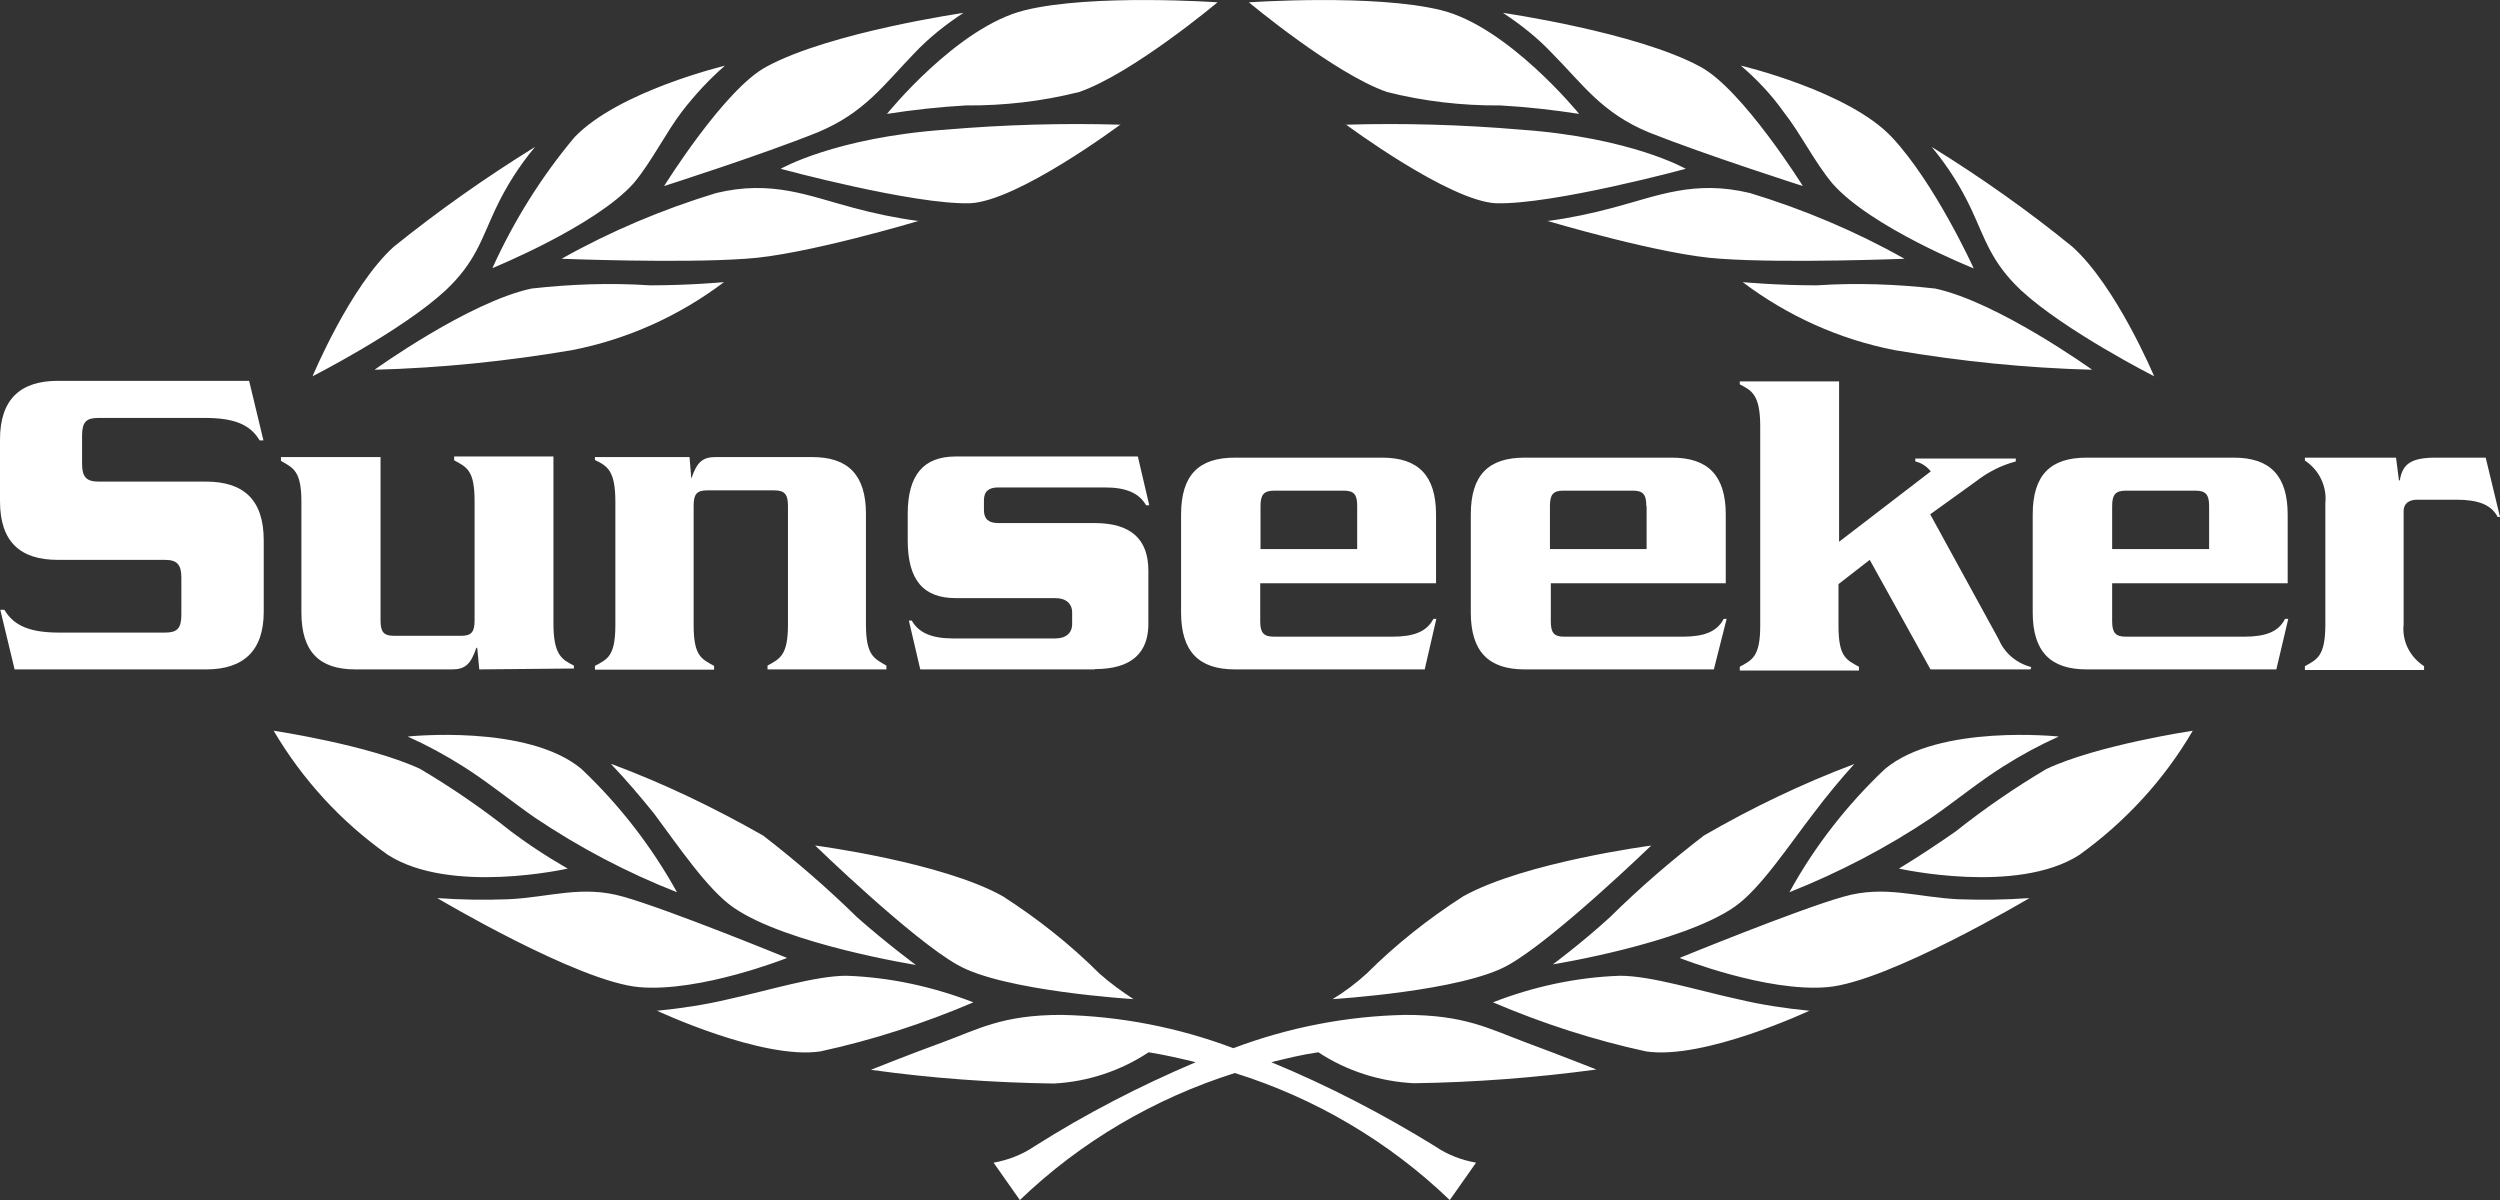 <?xml version="1.0" encoding="UTF-8"?>
<svg id="Layer_2" data-name="Layer 2" xmlns="http://www.w3.org/2000/svg" viewBox="0 0 85.6 41.09">
  <rect x="0" y="0" width="85.6" height="41.09" fill="#333333" stroke="none"/>
  <defs>
    <style>
      .cls-1 {
        fill: #fff;
      }
    </style>
  </defs>
  <g id="Layer_1-2" data-name="Layer 1">
    <path class="cls-1" d="M73.77,12.89s-3.07-1.56-4.57-2.95c-1.03-.97-1.23-1.77-1.7-2.77-.36-.77-.81-1.48-1.36-2.14,1.68,1.04,3.3,2.18,4.82,3.42,1.51,1.36,2.8,4.44,2.8,4.44ZM71.63,12.66c-2.27-.06-4.51-.29-6.75-.67-1.9-.37-3.67-1.17-5.21-2.33,0,0,1.14.11,2.54.11,1.36-.09,2.71-.04,4.05.11,2.14.46,5.36,2.77,5.36,2.77ZM59.62,2.25s3.68.87,5.16,2.45c1.48,1.58,2.8,4.49,2.8,4.49,0,0-3.52-1.4-4.84-2.91-.61-.73-1.1-1.73-1.67-2.45-.41-.58-.91-1.11-1.46-1.58ZM52.97,7.57c.77-.1,1.53-.26,2.27-.46,1.51-.4,2.77-.96,4.68-.5,1.84.56,3.62,1.31,5.29,2.25,0,0-4.05.16-6.29,0-1.97-.11-5.95-1.3-5.95-1.3ZM51.46.44s4.57.66,6.75,1.84c1.44.76,3.52,4.09,3.52,4.09,0,0-3.32-1.06-5.28-1.84-1.61-.67-2.25-1.64-3.31-2.71-.5-.53-1.07-.98-1.68-1.38ZM46.07,4.27c2-.06,4.01,0,6.01.17,3.78.27,5.64,1.34,5.64,1.34,0,0-4.54,1.23-6.49,1.18-1.61-.07-5.15-2.7-5.15-2.7ZM42.76.08s4.29-.3,6.59.27,4.72,3.55,4.72,3.55c-.9-.14-1.8-.24-2.7-.29-1.31.01-2.61-.14-3.88-.46-1.81-.63-4.74-3.08-4.74-3.08ZM56.55,28.95s-4.35.57-6.45,1.74c-1.18.76-2.3,1.64-3.3,2.64-.36.33-.76.63-1.17.88,0,0,4.45-.27,6.02-1.17,1.57-.88,4.89-4.09,4.89-4.09ZM63.49,26.16c-1.78.67-3.51,1.5-5.15,2.45-1.13.87-2.21,1.8-3.22,2.8-1,.91-1.95,1.61-1.95,1.61,0,0,4.41-.71,6.22-1.97.88-.61,1.84-2.08,2.72-3.22.43-.57.9-1.14,1.38-1.67ZM70.5,25.22s-4.11-.44-5.96,1.11c-1.3,1.23-2.41,2.65-3.27,4.22,1.71-.68,3.34-1.53,4.86-2.55.78-.54,1.68-1.27,2.45-1.75.63-.4,1.26-.74,1.91-1.03ZM75.08,25.02s-3.27.49-5.01,1.31c-1.08.64-2.13,1.36-3.11,2.14-.63.44-1.28.87-1.94,1.27,0,0,4.04.91,6.18-.47,1.57-1.13,2.9-2.57,3.88-4.25ZM69.49,30.75c-.81.06-1.64.07-2.45.04-1.41-.07-2.51-.49-3.91-.09-1.57.44-5.62,2.1-5.62,2.1,0,0,2.97,1.18,5.06,1s6.92-3.05,6.92-3.05ZM61.97,34.6s-3.62,1.7-5.61,1.4c-1.8-.39-3.55-.96-5.24-1.68,1.38-.54,2.87-.86,4.35-.91,1.07,0,2.68.51,4.07.81.8.19,1.61.31,2.43.39ZM10.69,12.89s3.07-1.56,4.57-2.95c1.03-.97,1.23-1.77,1.7-2.77.36-.77.81-1.48,1.36-2.14-1.68,1.04-3.3,2.18-4.84,3.42-1.5,1.36-2.78,4.44-2.78,4.44ZM12.83,12.66c2.27-.06,4.51-.29,6.75-.67,1.9-.37,3.67-1.17,5.21-2.33,0,0-1.14.11-2.54.11-1.36-.09-2.71-.04-4.05.11-2.15.46-5.36,2.77-5.36,2.77ZM24.82,2.25s-3.64.87-5.15,2.45c-1.14,1.36-2.08,2.87-2.81,4.48,0,0,3.52-1.43,4.84-2.91.61-.73,1.1-1.73,1.65-2.45.44-.57.93-1.1,1.47-1.57ZM31.47,7.57c-.77-.1-1.53-.26-2.27-.46-1.51-.4-2.77-.96-4.68-.5-1.84.56-3.62,1.31-5.29,2.25,0,0,4.05.16,6.29,0,1.98-.11,5.95-1.3,5.95-1.3ZM33,.44s-4.57.66-6.75,1.84c-1.44.76-3.51,4.09-3.51,4.09,0,0,3.32-1.06,5.26-1.84,1.61-.67,2.27-1.64,3.31-2.71.5-.53,1.07-.98,1.68-1.38ZM38.38,4.27c-2-.06-4.01,0-6.01.17-3.78.27-5.64,1.34-5.64,1.34,0,0,4.54,1.23,6.48,1.18,1.64-.07,5.16-2.7,5.16-2.7ZM41.7.08s-4.29-.3-6.61.27-4.72,3.55-4.72,3.55c.9-.14,1.8-.24,2.7-.29,1.31.01,2.61-.14,3.88-.46,1.83-.63,4.75-3.08,4.75-3.08ZM27.91,28.95s4.35.57,6.43,1.74c1.18.76,2.3,1.64,3.3,2.64.37.33.76.61,1.17.88,0,0-4.45-.27-6.02-1.17-1.57-.88-4.88-4.09-4.88-4.09ZM20.94,26.16c1.8.67,3.52,1.5,5.19,2.45,1.13.87,2.21,1.81,3.22,2.8,1.03.91,2.01,1.63,2.01,1.63,0,0-4.44-.71-6.25-1.97-.88-.61-1.87-2.08-2.72-3.22-.47-.58-.96-1.16-1.46-1.68ZM13.95,25.22s4.11-.44,5.96,1.11c1.3,1.23,2.4,2.65,3.27,4.22-1.71-.67-3.34-1.53-4.86-2.55-.78-.54-1.68-1.27-2.45-1.75-.63-.4-1.26-.74-1.91-1.03ZM9.37,25.02s3.27.49,5.02,1.31c1.08.64,2.13,1.36,3.11,2.14.98.74,1.94,1.27,1.94,1.27,0,0-4.01.91-6.16-.47-1.6-1.13-2.92-2.57-3.91-4.25ZM14.97,30.75c.81.06,1.64.07,2.45.04,1.41-.07,2.51-.49,3.91-.09,1.57.44,5.62,2.1,5.62,2.1,0,0-2.97,1.18-5.06,1s-6.92-3.05-6.92-3.05ZM22.48,34.6s3.62,1.7,5.61,1.4c1.8-.39,3.55-.96,5.24-1.68-1.4-.54-2.87-.86-4.35-.91-1.07,0-2.68.51-4.07.81-.8.19-1.61.31-2.43.39ZM43.53,36.37c.53-.13,1.04-.26,1.61-.34.97.64,2.1,1,3.27,1.06,2.1-.03,4.18-.19,6.25-.47,0,0-1.16-.46-2.45-.94-1.23-.46-2.07-.93-4.09-.93-2.01.04-4.01.43-5.89,1.14-1.88-.71-3.88-1.1-5.89-1.14-2.03,0-2.84.49-4.07.94s-2.45.94-2.45.94c2.07.29,4.17.44,6.26.47,1.16-.06,2.28-.43,3.25-1.07.56.09,1.08.21,1.61.34-1.91.81-3.77,1.77-5.52,2.88-.43.29-.9.47-1.4.56l.9,1.28c2.08-2,4.61-3.48,7.36-4.35,2.75.86,5.28,2.35,7.36,4.35l.9-1.28c-.5-.09-.98-.27-1.4-.56-1.8-1.11-3.67-2.08-5.61-2.88ZM7.06,22.92H.5L.01,20.88h.14c.33.56.9.78,1.88.78h3.62c.41,0,.56-.14.56-.61v-1.27c0-.44-.14-.61-.56-.61H1.98c-1.28,0-1.98-.61-1.98-2.01v-2.11c0-1.38.7-2.01,1.98-2.01h6.55l.49,2.04h-.13c-.33-.56-.9-.77-1.88-.77h-3.64c-.41,0-.56.13-.56.61v.96c0,.44.14.61.56.61h3.68c1.28,0,1.98.61,1.98,2.01v2.45c0,1.34-.7,1.97-1.97,1.97ZM16.41,22.92l-.07-.74h-.03c-.19.57-.39.74-.83.74h-3.32c-1.23,0-1.84-.61-1.84-1.95v-3.79c0-1.07-.29-1.16-.7-1.4v-.13h3.41v5.59c0,.39.1.53.46.53h2.3c.36,0,.46-.14.46-.53v-4.08c0-1.07-.27-1.16-.7-1.4v-.13h3.4v5.72c0,1.08.29,1.23.7,1.44v.1l-3.22.03ZM26.28,22.92v-.13c.41-.23.7-.33.7-1.4v-4.07c0-.39-.11-.53-.47-.53h-2.3c-.36,0-.46.14-.46.53v4.08c0,1.07.27,1.16.7,1.4v.13h-4.08v-.13c.43-.23.7-.33.7-1.4v-4.21c0-1.08-.27-1.23-.7-1.44v-.1h3.24l.06.74c.19-.57.39-.74.83-.74h3.31c1.23,0,1.84.61,1.84,1.95v3.79c0,1.07.29,1.16.7,1.4v.13h-4.07ZM37.49,22.92h-5.98l-.39-1.67h.1c.23.41.67.61,1.41.61h3.51c.36,0,.57-.19.57-.49v-.4c0-.3-.21-.49-.57-.49h-3.41c-1.11,0-1.65-.61-1.65-1.98v-.9c0-1.34.54-1.97,1.65-1.97h6.23l.39,1.67h-.11c-.23-.41-.67-.61-1.41-.61h-3.65c-.33,0-.49.14-.49.44v.34c0,.3.16.44.49.44h3.3c1.23,0,1.84.54,1.84,1.63v1.74c.03,1.08-.58,1.63-1.83,1.63ZM48.79,22.92h-6.51c-1.23,0-1.84-.61-1.84-1.95v-3.35c0-1.36.61-1.95,1.84-1.95h5.05c1.23,0,1.84.61,1.84,1.95v2.35h-6.02v1.3c0,.39.11.53.47.53h4.05c.74,0,1.18-.17,1.41-.61h.1l-.4,1.74ZM46.47,17.33c0-.39-.1-.53-.46-.53h-2.38c-.36,0-.47.14-.47.53v1.47h3.31v-1.47ZM58.68,22.92h-6.48c-1.23,0-1.84-.61-1.84-1.95v-3.35c0-1.36.61-1.95,1.84-1.95h5.05c1.23,0,1.84.61,1.84,1.95v2.35h-5.99v1.3c0,.39.1.53.46.53h4.05c.74,0,1.18-.17,1.41-.61h.1l-.44,1.74ZM56.37,17.33c0-.39-.1-.53-.46-.53h-2.38c-.36,0-.46.14-.46.53v1.47h3.31v-1.47h-.01ZM69.52,22.92h-3.42l-2.08-3.75-1.07.83v1.43c0,1.07.27,1.16.7,1.4v.13h-4.08v-.13c.41-.23.7-.33.7-1.4v-6.83c0-1.08-.29-1.23-.7-1.44v-.1h3.4v5.49l3.14-2.41c-.14-.17-.31-.29-.53-.34v-.1h3.44v.1c-.5.13-.96.37-1.36.68l-1.57,1.13,2.35,4.29c.2.47.61.81,1.11.94l-.03.09ZM77.95,22.92h-6.51c-1.23,0-1.84-.61-1.84-1.95v-3.35c0-1.36.61-1.95,1.84-1.95h5.05c1.23,0,1.84.61,1.84,1.95v2.35h-6.01v1.3c0,.39.11.53.47.53h4.05c.74,0,1.18-.17,1.4-.61h.11l-.41,1.74ZM75.64,17.33c0-.39-.11-.53-.47-.53h-2.38c-.36,0-.47.14-.47.53v1.47h3.32v-1.47ZM85.51,17.68c-.23-.41-.67-.57-1.41-.57h-1.33c-.3,0-.47.14-.47.39v3.88c-.06.57.21,1.11.7,1.43v.13h-4.08v-.13c.41-.23.7-.33.7-1.43v-4.15c.06-.57-.21-1.14-.7-1.46v-.1h3.12l.1.78h.03c.09-.58.41-.78,1.23-.78h1.71l.49,2.03h-.09Z"/>
  </g>
</svg>